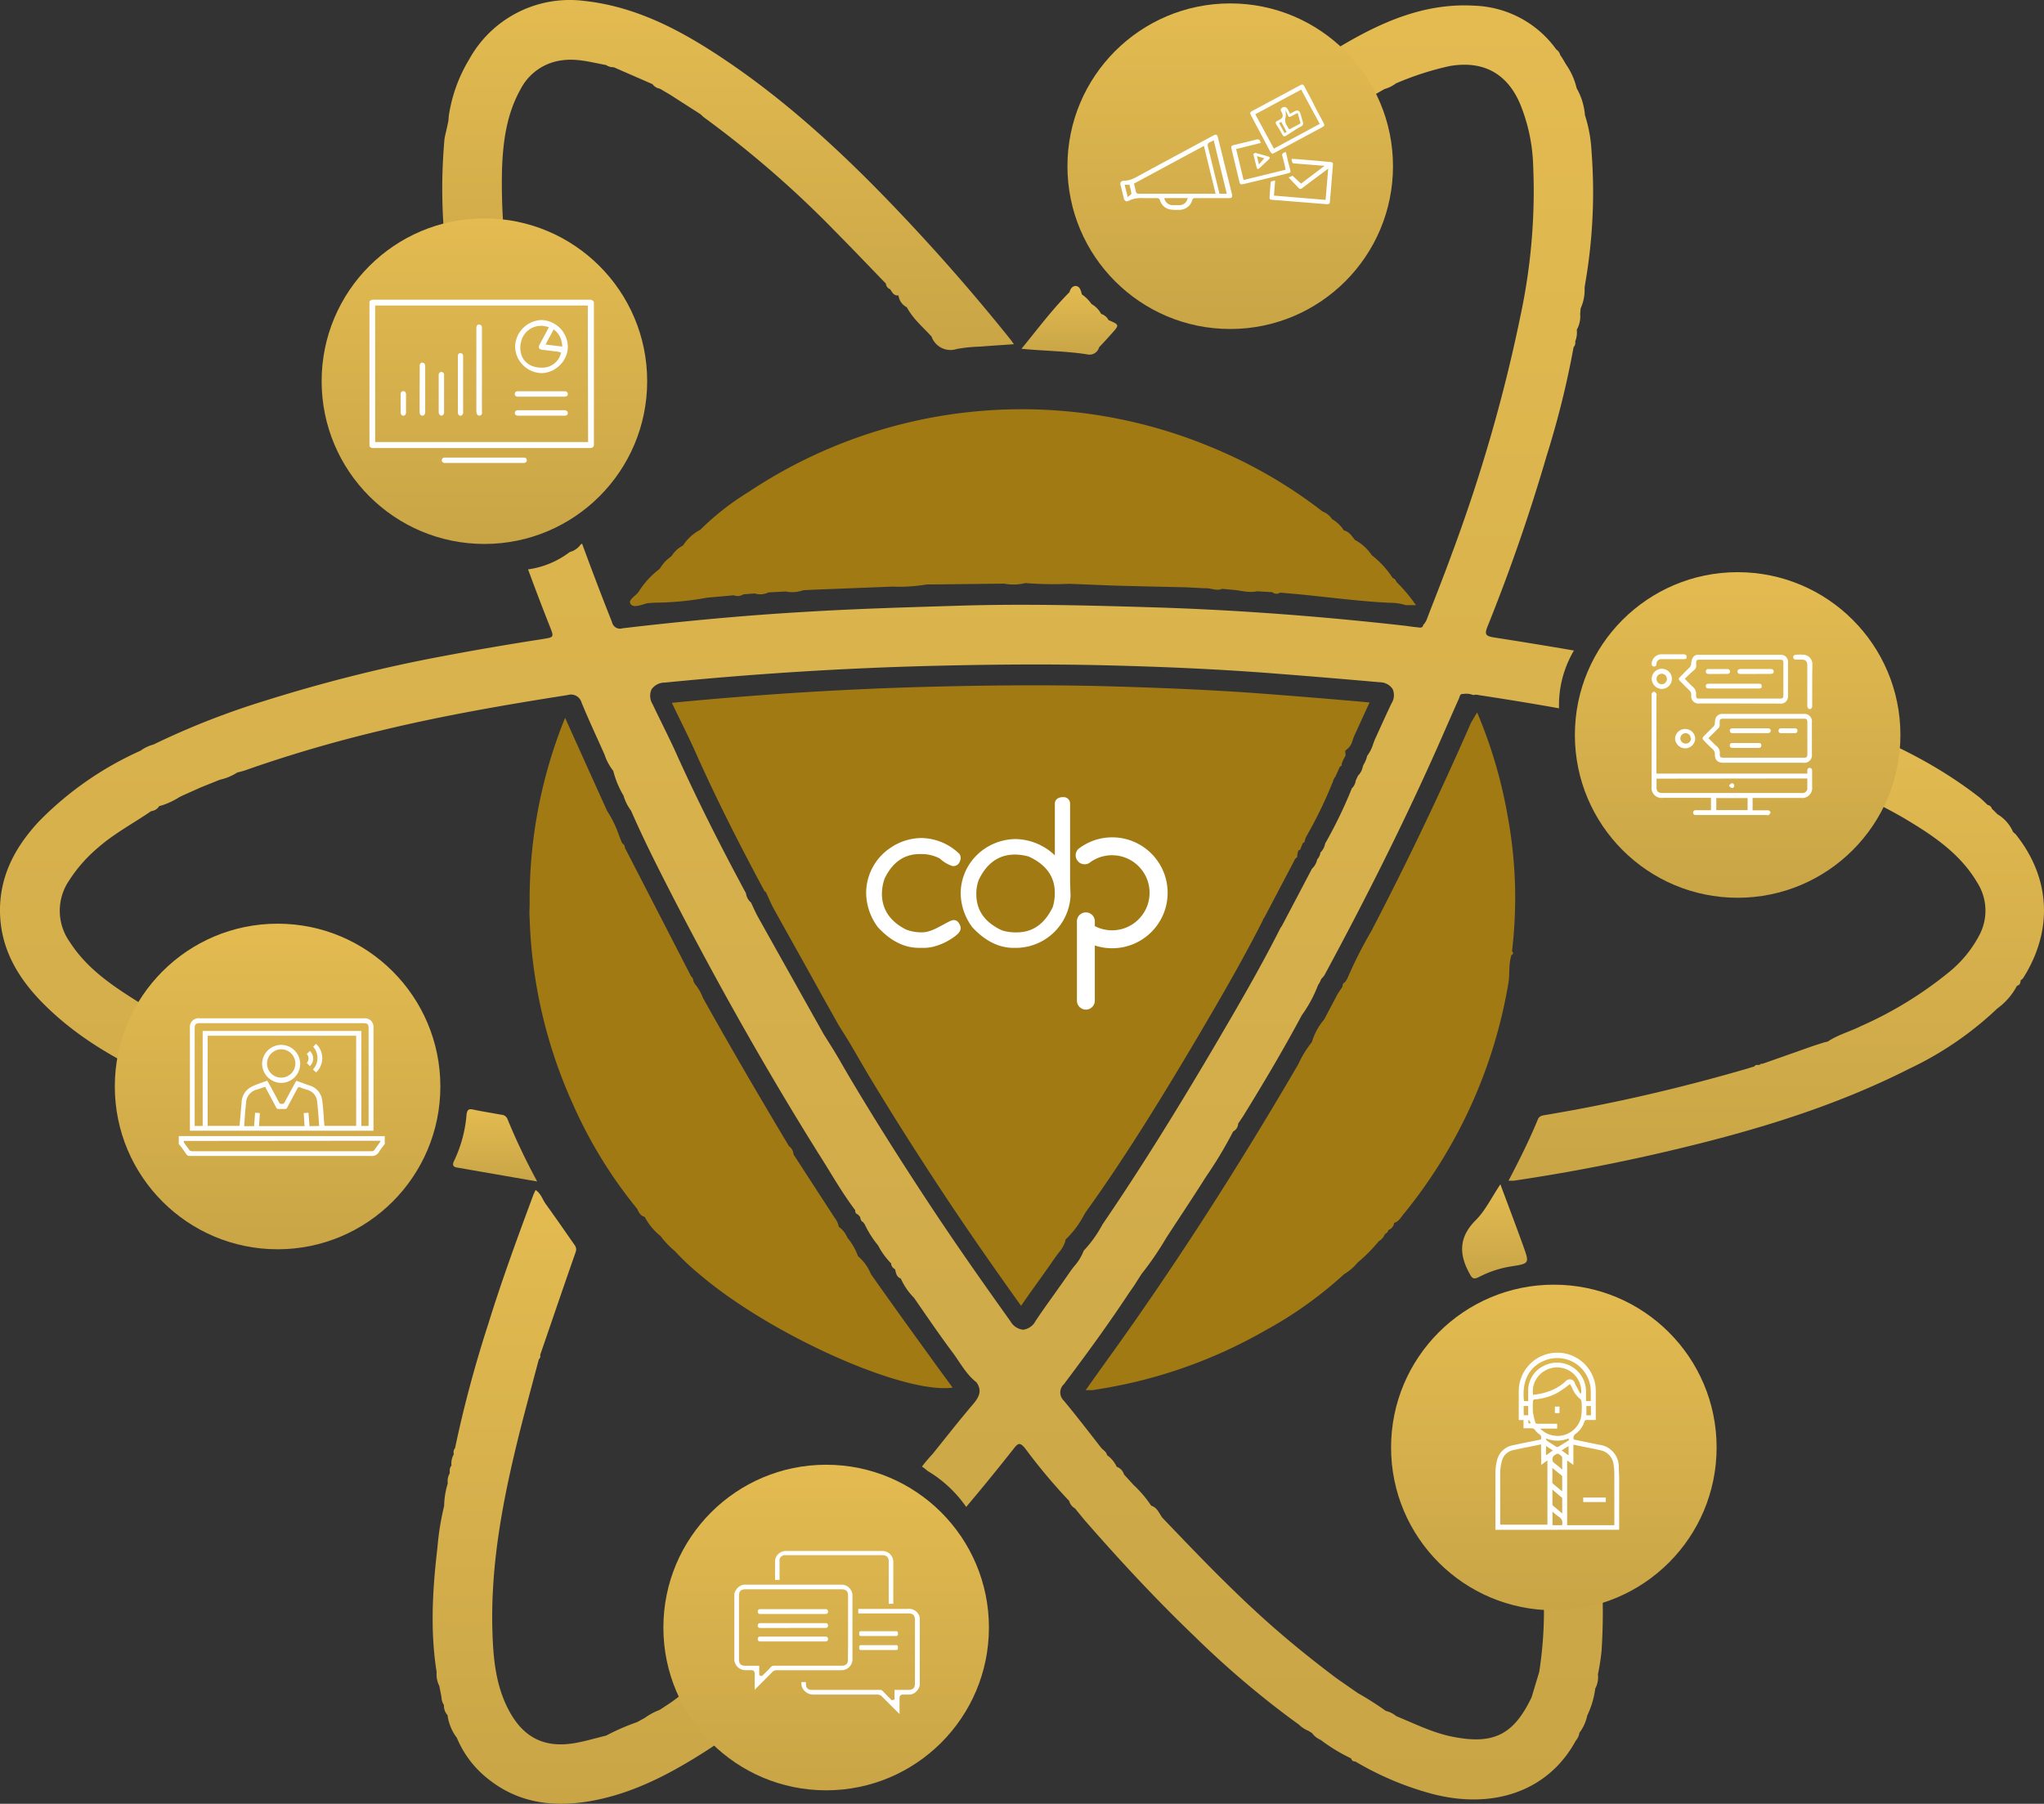 <svg width="699" height="617" viewBox="0 0 699 617" fill="none" xmlns="http://www.w3.org/2000/svg"><rect x="0" y="0" width="699" height="617" fill="#333333" stroke="none"/><g clip-path="url(#a)"><path d="m375.873 118.781 2.476-2.646 1.903-2.117c2.602-2.899 2.581-2.92-1.164-4.529a4.24 4.24 0 0 0-2.519-2.117 8.333 8.333 0 0 0-3.28-3.365 13.062 13.062 0 0 0-3.321-3.302c-.316-1.29-.635-2.773-2.116-2.879-1.143 0-1.82 1.016-2.116 2.117-5.903 5.905-10.854 12.572-16.418 19.366 7.997.762 15.339.762 22.576 1.926a3.377 3.377 0 0 0 3.977-2.452h.002v-.002Z" fill="url(#b)"/><path d="M183.702 404.132c-3.76-6.939-7.213-14.146-10.204-21.463a2.399 2.399 0 0 0-2.111-1.377c-3.237-.594-6.495-1.102-9.71-1.778-1.544-.317-1.883.254-2.117 1.629a45.077 45.077 0 0 1-4.23 15.855c-.594 1.185-.677 2.117.952 2.371l27.418 4.763h.002Z" fill="url(#c)"/><path d="M502.371 435.309c.93 1.735 1.312 2.603 3.449 1.481a36.259 36.259 0 0 1 10.892-3.596c6.348-.974 6.348-1.016 4.231-6.921-2.476-6.878-5.077-13.735-7.85-21.166-3.067 4.592-5.12 8.91-8.293 12.128-5.689 5.608-6.048 11.344-2.431 18.074h.002Z" fill="url(#d)"/><path d="m154.801 101.024.149 1.291s-.128.168-.128.211c.081.14.172.276.276.402l.359 1.884c.078 1.709.285 3.417.596 5.098a33.637 33.637 0 0 1 3.954-.908 9.97 9.97 0 0 1 3.894-1.059 6.873 6.873 0 0 1 4.082-.488c.981-.116 1.98-.174 2.972-.174.991 0 1.99.058 2.971.172a8.286 8.286 0 0 1 2.539.002 210.643 210.643 0 0 1-4.846-44.949c0-1.416.026-2.883.051-4.273.316-9.588 1.503-19.048 6.347-27.704a18.493 18.493 0 0 1 14.292-9.916c5.163-.698 10.028.742 14.959 1.63.744.5 1.617.764 2.511.764.038 0 .077 0 .114-.002l13.244 5.779a3.968 3.968 0 0 0 2.559 1.566l3.344 1.969 10.452 6.71c.487.422.952.91 1.48 1.29 15.967 11.7 31.058 24.796 44.842 39.021 5.777 5.822 11.446 11.79 17.159 17.694.041.87.611 1.615 1.43 1.89h-.002c.719 1.015 1.206 2.328 2.856 2.117a5.275 5.275 0 0 0 2.857 4.063c2.117 3.979 5.543 6.815 8.464 10.032a6.855 6.855 0 0 0 8.632 4.234 51.752 51.752 0 0 1 7.935-.806c3.723-.297 7.469-.529 11.594-.825-.656-.888-.953-1.356-1.29-1.758a686.45 686.45 0 0 0-37.494-42.964c-19.486-20.552-40.199-39.812-64.021-55.177C230.372 9.099 216.091 2.05 199.652.295a39.247 39.247 0 0 0-39.222 20.044 52.035 52.035 0 0 0-6.945 19.236l-.148 1.798-.741 3.45a25.69 25.69 0 0 0-.612 2.902c-.473 5.544-.747 11.126-.747 16.685 0 11.574 1.07 23.172 3.211 34.538l.349 2.072.004.004Z" fill="url(#e)"/><path d="M261.009 569.39a6.886 6.886 0 0 1-2.708-3.113 7.176 7.176 0 0 1-1.84-3.111l-.55-.742-4.867 4.084c-4.042 3.322-8.675 5.968-12.207 9.926-4.042 1.333-6.981 4.423-10.452 6.624l-2.772 1.82a22.358 22.358 0 0 0-5.183 2.794l-2.56 1.396a77.312 77.312 0 0 0-10.58 4.61c-3.28.805-6.558 1.758-9.901 2.412-10.897 2.117-18.365-1.481-23.506-11.303-4.442-8.467-5.246-17.907-5.5-27.239-.571-20.699 2.941-40.934 7.702-60.999 2.496-10.582 5.437-21.166 8.187-31.599a1.274 1.274 0 0 0 .445-1.435c4.042-11.746 8.039-23.515 12.144-35.218.528-1.481-.254-2.266-.93-3.239-3.09-4.423-6.136-8.847-9.309-13.227-1.121-1.545-1.629-3.576-3.469-4.783-.296.656-.55 1.144-.741 1.629-5.46 14.67-10.854 29.379-15.467 44.301-4.493 13.861-8.332 28.078-11.323 42.346-.333.388-.52.902-.52 1.43 0 .226.034.452.101.669a6.345 6.345 0 0 0-.804 3.915c-.762.762-.571 1.736-.613 2.646a5.103 5.103 0 0 0-.656 3.304v.105a27.95 27.95 0 0 0-1.25 7.768 91.978 91.978 0 0 0-2.283 14.178c-1.671 14.203-2.538 28.404-.274 42.627a8.72 8.72 0 0 0 .91 4.724l.742 3.789a5.08 5.08 0 0 0 .847 2.752 4.747 4.747 0 0 0 1.224 3.45 16.373 16.373 0 0 0 3.195 7.767 34.725 34.725 0 0 0 10.111 13.59c10.854 8.995 23.4 10.37 36.708 7.83 13.943-2.667 26.256-9.206 38.083-16.742 9.992-6.427 19.638-13.654 28.648-21.396a33.584 33.584 0 0 1-8.778-8.343h-.002l-.002.003Z" fill="url(#f)"/><path d="m689.738 285.924-.379-.487a1.086 1.086 0 0 0-.402-.36l-.656-.636v-.128a13.1 13.1 0 0 0-5.226-5.799l-.594-.593-.656-.677-.635-.571a1.753 1.753 0 0 0-1.438-1.313c-1.144-1.036-2.117-2.117-3.427-3.068-16.185-12.487-34.549-20.763-53.59-27.515a42.19 42.19 0 0 1-1.458 9.29v.359a10.649 10.649 0 0 1-1.207 3.345 13.785 13.785 0 0 1-2.772 6.603l2.39.656c.636.825 1.609.657 2.454.868a42.62 42.62 0 0 0 8.76 3.769l5.141 2.117c5.417 2.9 10.959 5.588 16.228 8.764 9.268 5.567 18.174 11.663 23.865 21.292a17.881 17.881 0 0 1 2.84 9.661c0 2.883-.703 5.73-2.035 8.282a40.586 40.586 0 0 1-10.367 12.699 131.865 131.865 0 0 1-30.269 18.553c-3.703 1.863-7.785 2.9-11.257 5.249l-1.395.317-.593.211-2.624.825-16.545 5.841-1.396.466c-.274-.254-.402 0-.487.168l-.699.212a1.418 1.418 0 0 0-.41-.067c-.406 0-.782.211-.993.558l-1.355.38-.593.212c-22.649 6.611-45.955 12.055-69.264 15.954-1.079.191-2.265.274-2.75 1.481-2.919 7.091-6.347 13.949-10.07 21.038h1.734c19.232-2.836 38.317-6.583 57.124-11.133 26.998-6.498 53.422-14.603 78.282-27.218a114.905 114.905 0 0 0 30.016-20.567 22.405 22.405 0 0 0 6.729-7.772c1.078-.234 1.184-1.101 1.29-1.969.193-.059.367-.168.507-.315l.38-.445c10.093-16.041 9.374-33.692-2.2-48.551l.002.014Z" fill="url(#g)"/><path d="M543.309 518.593a38.67 38.67 0 0 1-14.813 3.702c-2.41 0-2.941.825-2.559 3.154 1.048 6.371 1.713 12.871 1.909 19.319a134.817 134.817 0 0 1-1.478 27.178l-2.602 8.635c-6.178 12.933-13.139 16.298-27.251 13.441-6.729-1.376-12.694-4.403-19.041-7.006a8.596 8.596 0 0 0-3.541-1.772 109.604 109.604 0 0 0-9.605-6.114l-7.383-5.142c-7.722-5.821-15.253-11.852-22.49-18.267-13.011-11.492-24.986-24.043-36.962-36.573-1.121-1.504-1.734-3.493-3.808-4.107v-.002a39.783 39.783 0 0 0-6.052-7.111l-3.238-3.556a4.038 4.038 0 0 0-2.516-2.649 9.77 9.77 0 0 0-3.281-3.957c-.233-1.101-1.143-1.651-1.883-2.348-4.23-5.44-8.463-10.922-12.862-16.255a3.875 3.875 0 0 1 0-5.714c7.596-10.096 15.064-20.298 22.045-30.88l1.883-2.709 2.559-4.021a110.15 110.15 0 0 0 8.591-12.575c4.507-6.9 9.077-13.758 13.477-20.721a143.51 143.51 0 0 0 9.304-15.515 3.14 3.14 0 0 0 1.716-2.705c.594-.888 1.227-1.777 1.798-2.688 6.96-11.281 13.71-22.667 19.951-34.35a44.628 44.628 0 0 0 5.567-10.33l.551-.868.571-1.27c.394-.368.749-.78 1.056-1.225 13.222-24.488 25.768-49.293 37.173-74.671 2.983-6.624 5.819-13.293 8.8-19.896.275-.636.423-1.863 1.418-1.63a6.342 6.342 0 0 1 3.512.362c.296-.077.601-.118.91-.118.307 0 .613.041.91.118 9.16 1.396 18.342 2.879 27.505 4.529a36.71 36.71 0 0 1 5.098-19.77 1793.82 1793.82 0 0 0-27.292-4.464c-3.067-.465-3.28-1.185-2.242-3.79a622.762 622.762 0 0 0 20.227-58.436c3.813-12.151 6.912-24.553 9.189-37.067a2.285 2.285 0 0 0 .563-1.985 8.145 8.145 0 0 0 .528-3.981 9.28 9.28 0 0 0 1.163-5.356l.149-1.926a15.4 15.4 0 0 0 1.377-6.368l-.002-.236v-.656l.233-1.46a183.926 183.926 0 0 0 2.667-31.052c0-4.712-.199-9.466-.554-14.156a47.662 47.662 0 0 0-2.239-12.197 22.068 22.068 0 0 0-2.837-9.204 23.58 23.58 0 0 0-3.595-8.087l-1.438-2.434-.593-.825a2.986 2.986 0 0 0-1.312-1.882 35.975 35.975 0 0 0-27.907-15.003c-17.307-1.059-32.37 5.756-46.778 14.414a7.307 7.307 0 0 0-3.555 2.39l-1.438.804a4.092 4.092 0 0 0-2.961 2.117 2.68 2.68 0 0 0-1.988 1.25 8.599 8.599 0 0 0-3.281 2.115l-12.164 8.87c-.952.698-1.777 1.438-.233 2.433a42.317 42.317 0 0 1 11.784 12.21 1.461 1.461 0 0 0 2.454.404l12.166-9.377a10.376 10.376 0 0 0 4.59-3.11l10.578-6.033a11.468 11.468 0 0 0 3.893-1.926c5.933-2.544 12.138-4.56 18.443-5.931 11.362-1.927 19.592 2.497 24.056 13.1a60.47 60.47 0 0 1 4.367 19.858c.134 3.231.233 6.525.233 9.767a204.45 204.45 0 0 1-4.456 42.349c-5.732 28.035-13.811 55.756-23.827 82.538-2.559 7.049-5.351 14.012-8.23 21.503a5.705 5.705 0 0 1-1.32 2.115 1.171 1.171 0 0 1 0 .232c-.422.953-1.332.571-2.116.508-1.418-.106-2.836-.36-4.231-.528-29.388-3.302-58.859-5.525-88.395-6.35-21.158-.636-42.187-1.144-63.303-.508-17.686.551-35.353 1.036-53.041 2.117-20.947 1.207-41.849 3.176-62.69 5.631a2.776 2.776 0 0 1-.855.136 2.796 2.796 0 0 1-2.74-2.251 1052.597 1052.597 0 0 1-10.241-26.86l-.465.297a6.506 6.506 0 0 1-3.723 2.58 30.46 30.46 0 0 1-14.28 5.948 849.856 849.856 0 0 0 7.338 19.262c1.609 4.084 1.692 3.915-2.75 4.634-11.171 1.736-22.257 3.619-33.407 5.736-20.788 3.841-41.434 9.087-61.621 15.447a267.732 267.732 0 0 0-37.677 14.836 13.351 13.351 0 0 0-4.434 2.122 113.18 113.18 0 0 0-34.658 24.112c-7.7 8.247-13.032 17.709-13.37 29.307-.36 13.461 5.818 24.108 14.999 33.272 14.936 14.942 33.66 23.621 52.893 31.474 1.29.528 1.989.55 2.117-1.165a48.009 48.009 0 0 1 1.905-9.356l2.624-6.584c.528-.359.953-.741.233-1.312v-.106a30.545 30.545 0 0 0-10.748-4.911h-.128c0-.445-.234-.359-.445 0a7.645 7.645 0 0 0-4.633-2.115h-.002a24.322 24.322 0 0 0-7.3-3.982c-.593-1.079-1.714-1.313-2.707-1.758l-1.395-.868c-8.992-5.608-17.772-11.514-23.612-20.678a18.357 18.357 0 0 1-.252-20.822 49.888 49.888 0 0 1 9.983-11.367c5.543-4.888 12.124-8.318 18.152-12.488a3.59 3.59 0 0 0 2.752-1.712l1.058-.297a25.784 25.784 0 0 0 5.862-2.794l1.375-.656 5.903-2.646 6.536-2.625a18.403 18.403 0 0 0 5.924-2.454c.953-.275 1.903-.466 2.836-.805 15.308-5.382 30.97-9.934 46.745-13.676 20.924-5.037 42.125-8.699 63.471-12.043a3.747 3.747 0 0 1 4.731 2.586c2.453 5.99 5.226 11.852 7.85 17.779a17.789 17.789 0 0 0 2.982 5.567 31.45 31.45 0 0 0 3.511 8.465 16.143 16.143 0 0 0 2.582 5.167c4.231 9.694 8.949 19.049 13.773 28.446 15.55 30.224 32.201 59.812 50.206 88.64 4.231 6.604 7.996 13.376 12.694 19.6a1.208 1.208 0 0 0 .888 1.414l.762.847c.148.699.253 1.418 1.015 1.778l.528.699v.002a34.836 34.836 0 0 0 4.613 7.278 25.353 25.353 0 0 0 4.444 6.138c.036.868.56 1.638 1.353 1.992.316 1.27.465 2.645 1.968 3.196a22.296 22.296 0 0 0 4.527 6.603c4.401 6.35 8.695 12.7 13.245 18.752 2.559 3.471 4.59 7.409 8.104 10.139v.003c2.116 3.005.741 5.248-1.312 7.662-4.698 5.524-9.161 11.238-13.753 16.931a50.628 50.628 0 0 0-3.573 4.233c.673.442 1.323.942 1.924 1.481a42.654 42.654 0 0 1 13.2 12.319 739.772 739.772 0 0 0 16.249-19.937c1.48-1.883 2.116-2.328 3.976 0a195.54 195.54 0 0 0 15.004 17.903 4.048 4.048 0 0 0 1.964 2.522c1.036 1.27 2.116 2.582 3.11 3.809 11.995 13.758 24.393 27.134 37.575 39.77 11.197 10.994 23.229 21.227 35.95 30.427a9.66 9.66 0 0 0 3.235 2.103l1.207.762a7.14 7.14 0 0 0 2.939 2.327 60.485 60.485 0 0 0 10.45 6.347 1.228 1.228 0 0 0 1.377 1.018 104.58 104.58 0 0 0 25.959 11.005c21.347 5.715 40.199-.953 49.488-18.139a5.048 5.048 0 0 0 1.226-2.666 14.523 14.523 0 0 0 2.665-5.884 29.942 29.942 0 0 0 2.75-9.251 8.067 8.067 0 0 0 .91-4.846 77.072 77.072 0 0 0 1.253-8.066c.262-4.223.425-8.553.425-12.811 0-10.662-.908-21.321-2.675-31.819-.252-1.866-.589-2.142-2.155-1.443h.012Zm-189.165-66.734a5.62 5.62 0 0 1-4.233 2.982v.002a5.658 5.658 0 0 1-4.358-2.881c-8.104-11.344-17.624-24.805-26.892-38.817-10.05-15.196-18.788-29.017-26.743-42.329-1.587-2.626-3.132-5.314-4.633-7.917l-2.117-3.576-3.491-5.567-5.332-9.503c-5.628-10.054-11.467-20.447-17.179-30.689-.698-1.27-1.289-2.56-1.862-3.81l-.465-1.016a5.03 5.03 0 0 1-1.735-3.192c-9.562-17.736-16.925-32.573-23.272-46.564-1.629-3.704-3.491-7.451-5.246-11.07-1.144-2.328-2.328-4.72-3.449-7.111a5.357 5.357 0 0 1-.317-5.015 5.518 5.518 0 0 1 4.489-2.308h.081c31.102-3.068 61.991-4.995 91.779-5.716 22.49-.55 41.109-.613 58.562-.191 21.369.508 40.071 1.418 57.124 2.731 14.346 1.101 26.108 2.117 37.005 3.068h.006c1.732 0 3.355.847 4.348 2.266.313.676.474 1.414.474 2.16 0 .997-.291 1.977-.833 2.814-1.396 2.919-2.75 5.927-4.083 8.826l-1.629 3.599c-.168.402-.316.847-.507 1.312a13.238 13.238 0 0 1-2.117 4.232 8.954 8.954 0 0 1-1.058 2.709c-.142.252-.27.516-.382.782a6.026 6.026 0 0 1-1.692 3.282l-.782 1.715a4.224 4.224 0 0 1-1.289 2.562 156.037 156.037 0 0 1-9.155 18.925 5.573 5.573 0 0 1-1.594 3.045 4.614 4.614 0 0 1-1.121 2.392 5.932 5.932 0 0 1-1.798 3.176l-.444.867-9.817 18.667-.465.656c-6.706 13.293-14.112 26.035-21.706 38.986-14.557 24.805-26.997 44.615-39.098 62.351l-.38.657a41.238 41.238 0 0 1-6.138 8.464 17.396 17.396 0 0 1-3.236 5.314c-.465.593-.91 1.144-1.289 1.692-1.798 2.626-3.683 5.249-5.48 7.788-2.22 3.111-4.402 6.139-6.453 9.229v.021h.002Z" fill="url(#h)"/><path d="M297.824 435.817a15.705 15.705 0 0 0-4.422-6.138 20.803 20.803 0 0 0-3.639-6.35 8.47 8.47 0 0 0-2.919-3.682 6.697 6.697 0 0 0-1.332-2.964c-4.725-7.266-9.443-14.54-14.155-21.82a3.59 3.59 0 0 0-1.521-2.774c-10.05-16.783-19.931-33.694-29.471-50.796a16.057 16.057 0 0 0-2.624-4.594l-.508-.825c-.191-.657-.191-1.396-.847-1.821l-22.683-44.043c.002-.012.002-.024.002-.038 0-.616-.344-1.181-.89-1.465l-.613-1.396-.402-1.059a38.928 38.928 0 0 0-4.229-8.761l-14.323-31.748a165.078 165.078 0 0 0-12.126 62.075v1.467c0 1.63-.148 3.302 0 4.932a166.621 166.621 0 0 0 14.943 63.987c5.636 12.73 13.035 24.73 21.846 35.509.528 1.144 1.058 2.286 2.411 2.688l.191.106a20.327 20.327 0 0 0 5.358 6.473 29.617 29.617 0 0 0 4.844 5.1 88.034 88.034 0 0 0 9.166 8.571c24.245 20.404 69.185 40.469 85.899 38.203-2.73-3.724-5.395-7.323-7.996-10.984a2379.888 2379.888 0 0 1-19.958-27.849l-.002-.004Zm112.64-82.608c7.532-12.827 14.811-25.398 21.455-38.52v-.191l.487-.699 9.542-18.138.93-1.841.571-.551.169-.105a2.546 2.546 0 0 0 0-.423v-.274l.359-1.482.677-.402.824-2.117.699-.528v-.466l.317-.762v-.168c3.587-6.226 6.749-12.701 9.402-19.378v-.169l.528-1.058h.128l1.651-3.662.613-.422v-.506a9.407 9.407 0 0 1 .923-2.126c.17-.28.312-.579.424-.888l-.128-1.523 1.144-.974a6.179 6.179 0 0 0 1.395-2.668c.191-.55.402-1.101.656-1.692l1.629-3.576c1.143-2.497 2.305-5.08 3.512-7.62a2594.34 2594.34 0 0 0-35.122-2.899c-16.819-1.313-35.227-2.117-56.32-2.688-17.221-.423-35.587-.36-57.78.191-29.006.719-59.093 2.56-89.388 5.524.93 1.969 1.903 3.936 2.835 5.862 1.777 3.641 3.64 7.386 5.311 11.176 6.222 13.969 13.542 28.742 23.104 46.564l.423.782v.043l.507.339.317.719.782 1.715c.528 1.185 1.036 2.286 1.609 3.322 5.648 10.16 11.425 20.447 16.925 30.415l5.246 9.355 3.426 5.482 2.117 3.598c1.481 2.56 3.004 5.208 4.527 7.768 7.828 13.039 16.46 26.668 26.362 41.653 8.928 13.482 18.088 26.478 25.939 37.484 1.903-2.814 3.893-5.587 5.819-8.276 1.925-2.688 3.617-5.059 5.374-7.619.487-.719 1.015-1.376 1.523-2.117a10.835 10.835 0 0 0 2.326-3.875l.211-.868.656-.613a33.336 33.336 0 0 0 5.628-7.746l.528-.888c12.506-17.396 24.755-36.953 39.204-61.464l.004-.01Zm104.835-75.666a161.901 161.901 0 0 0-10.162-33.861l-2.116 3.598a1167.129 1167.129 0 0 1-34.015 71.134 148.603 148.603 0 0 0-8.313 16.448l-.742 1.121a1.3 1.3 0 0 0-.806 1.435l-1.734 2.625-4.55 8.635a21.187 21.187 0 0 0-4.231 7.79 34.5 34.5 0 0 0-4.614 7.514c-20.015 34.308-41.299 67.728-64.55 100.049-2.645 3.662-5.269 7.366-8.188 11.472h2.117c.507 0 1.312-.169 1.968-.274a166.892 166.892 0 0 0 57.299-20.124c9.737-5.279 18.826-11.791 26.999-19.268a17.055 17.055 0 0 0 4.582-3.936 54.21 54.21 0 0 0 7.255-7.322 4.853 4.853 0 0 0 2.119-2.475 1.926 1.926 0 0 0 1.184-1.376 2.965 2.965 0 0 0 1.968-2.412c1.395-.38 2.116-1.587 2.878-2.602 18.771-22.833 31.283-50.246 36.186-79.42.55-3.216 0-6.518 1.078-9.651.782-.317.551-.783.169-1.291a157.73 157.73 0 0 0 1.08-18.252c0-9.915-.977-19.833-2.872-29.559l.008.008.003-.006Zm-293.854-71.221 2.328-.169a100.007 100.007 0 0 0 17.855-1.686l1.27-.128 5.352-.466 2.666-.254c.429.171.884.26 1.343.26.688 0 1.365-.203 1.938-.583l3.893-.296a6.358 6.358 0 0 0 4.698-.36l5.86-.317c.741.154 1.501.234 2.258.234 1.278 0 2.549-.224 3.752-.657l3.237-.168 27.272-1.079c.786.03 1.598.051 2.39.051 3.157 0 6.311-.269 9.416-.793h2.602l23.802-.274a16.845 16.845 0 0 0 7.253-.187c3.201.248 6.445.372 9.658.372 1.798 0 3.644-.047 5.427-.124 5.458.211 10.917.465 16.377.636 7.976.233 15.952.38 23.928.571l5.988.317c1.988-.169 3.956 1.058 5.965.191l3.28.317c2.856.168 5.671 1.164 8.57.528l5.288.297c.388.355.894.548 1.416.548.441 0 .871-.138 1.231-.394l5.269.465c10.811 1.016 21.537 2.52 32.369 3.028.059-.002.116-.002.175-.002 1.75 0 3.491.272 5.157.806h3.491a54.347 54.347 0 0 0-6.666-7.958 1.962 1.962 0 0 0-1.29-1.335 31.004 31.004 0 0 0-7.149-7.791 15.675 15.675 0 0 0-5.756-5.225c-1.058-1.333-1.968-2.837-3.788-3.26h.002a11.95 11.95 0 0 0-4.042-3.872 6.909 6.909 0 0 0-3.28-2.623 162.535 162.535 0 0 0-37.837-21.906 168.39 168.39 0 0 0-64.981-13.051c-33.23 0-65.781 9.855-93.418 28.286a91.199 91.199 0 0 0-16.539 12.951 15.45 15.45 0 0 0-5.902 5.378 9.757 9.757 0 0 0-3.831 3.493l-.613.551a12.189 12.189 0 0 0-3.471 3.893 29.193 29.193 0 0 0-7.255 7.896c-1.016 1.461-3.851 2.814-2.708 4.232 1.142 1.418 3.766.126 5.754-.339l-.004-.004Z" fill="#a17a14"/><path d="M165.656 186.066c30.742 0 55.664-24.931 55.664-55.685s-24.922-55.685-55.664-55.685c-30.743 0-55.664 24.93-55.664 55.685 0 30.754 24.921 55.685 55.664 55.685Z" fill="url(#i)"/><path d="M94.927 427.328c30.742 0 55.664-24.932 55.664-55.686s-24.922-55.685-55.664-55.685-55.664 24.931-55.664 55.685 24.922 55.686 55.664 55.686Z" fill="url(#j)"/><path d="M420.705 112.537c30.742 0 55.664-24.931 55.664-55.685S451.447 1.167 420.705 1.167s-55.664 24.93-55.664 55.685c0 30.754 24.922 55.685 55.664 55.685Z" fill="url(#k)"/><path d="M594.235 307.088c30.742 0 55.664-24.931 55.664-55.685s-24.922-55.685-55.664-55.685c-30.743 0-55.664 24.931-55.664 55.685s24.921 55.685 55.664 55.685Z" fill="url(#l)"/><path d="M531.377 550.806c30.742 0 55.664-24.931 55.664-55.685s-24.922-55.685-55.664-55.685c-30.743 0-55.664 24.931-55.664 55.685s24.921 55.685 55.664 55.685Z" fill="url(#m)"/><path d="M282.526 612.398c30.743 0 55.664-24.931 55.664-55.685s-24.921-55.685-55.664-55.685c-30.742 0-55.664 24.931-55.664 55.685s24.922 55.685 55.664 55.685Z" fill="url(#n)"/><path d="M314.961 286.652a19.031 19.031 0 0 1 13.174 5.473c.245.421.381.9.395 1.388v.155c-.308 1.716-1.185 2.59-2.593 2.59h-.155a11.618 11.618 0 0 1-4.38-2.589 13.321 13.321 0 0 0-6.047-1.528h-.808c-5.325 0-9.334 2.79-12.025 8.371a15.964 15.964 0 0 0-.926 5.147c0 5.422 2.77 9.532 8.312 12.335 1.659.61 3.422.926 5.191.926h.152c3.143 0 6.149-2.093 9.31-3.689 1.202-.618 2.474-.927 3.435.652.962 1.578.549 2.711-.875 3.946a20.678 20.678 0 0 1-7.386 3.842 13.574 13.574 0 0 1-4.398.549l-1.066.001c-5.062 0-9.762-2.373-14.102-7.119a19.962 19.962 0 0 1-3.967-11.614 18.638 18.638 0 0 1 8.075-15.32 19.205 19.205 0 0 1 10.682-3.516h.002Z" fill="#fff"/><path d="M333.879 305.198v.692c0 5.529 2.92 9.643 8.758 12.346 1.373.426 2.804.66 4.242.691l.836.001c5.431 0 9.537-2.894 12.319-8.68.388-1.325.619-2.693.681-4.069v-.827c0-5.506-2.969-9.627-8.91-12.362a18.675 18.675 0 0 0-4.242-.676l-.496.001c-5.429 0-9.537 2.854-12.319 8.562a13.312 13.312 0 0 0-.869 4.324v-.003Zm29.581-32.51a2.19 2.19 0 0 1 2.488 2.16v26.955l.154 4.611a18.8 18.8 0 0 1-4.398 11.144 18.804 18.804 0 0 1-13.971 6.672l-1.091.001c-5.055 0-9.764-2.354-14.125-7.059a19.744 19.744 0 0 1-3.987-11.585c.025-6.07 3.043-11.748 8.078-15.199a19.28 19.28 0 0 1 10.701-3.379 19.886 19.886 0 0 1 13.425 5.574V275.02c-.034-1.385.988-2.348 2.727-2.348v.016h-.001Zm16.842 51.671a18.971 18.971 0 0 1-9.375-2.488 3.07 3.07 0 0 1 3.033-5.321 12.84 12.84 0 0 0 6.333 1.671c7.086 0 12.834-5.75 12.834-12.838 0-7.086-5.741-12.835-12.825-12.839h-.045c-2.833 0-5.585.951-7.813 2.694a3.07 3.07 0 0 1-3.716-4.809 18.749 18.749 0 0 1 11.573-4.007h.085c10.428.027 18.884 8.477 18.918 18.91v.085c-.018 10.467-8.507 18.941-18.97 18.941h-.017v.001h-.016.001Z" fill="#fff"/><path d="M371.354 345.35a3.071 3.071 0 0 1-3.069-3.07l.001-26.887a3.07 3.07 0 0 1 3.058-3.299 3.07 3.07 0 0 1 3.06 3.299v26.888a3.069 3.069 0 0 1-3.068 3.068l.018.001ZM131.57 391.37a22.892 22.892 0 0 0-1.904 2.56 2.794 2.794 0 0 1-2.876 1.481H64.926a1.268 1.268 0 0 1-1.227-.638 44.029 44.029 0 0 0-2.117-2.92 5.077 5.077 0 0 0-.442-.487v-2.751h5.69l63.641.002h1.101v2.751l-.002.002Zm-68.803-1.1c.077.283.184.561.316.823.508.742 1.059 1.439 1.544 2.118a1.168 1.168 0 0 0 1.121.571l61.355.002.098.002c.38 0 .731-.204.918-.535.57-.825 1.164-1.629 1.757-2.454.101-.189.189-.388.254-.594l-67.365.065.002.002Zm2.179-3.492v-35.072a3.004 3.004 0 0 1 3.386-3.387l56.277.002a2.899 2.899 0 0 1 3.11 3.066v35.389H64.946v.002Zm26.447-17.123.34.571a721.721 721.721 0 0 1 3.66 6.772.935.935 0 0 0 .877.614c.018 0 .036 0 .055-.002.032.004.067.004.1.004.418 0 .795-.252.956-.64 1.163-2.223 2.39-4.444 3.574-6.646l.38-.656c1.566.571 3.09 1.144 4.613 1.672a5.948 5.948 0 0 1 4.233 5.079c.296 1.884.379 3.79.55 5.673 0 1.016.148 2.118.234 3.028l10.831.002v-30.838H71.019v30.838h10.897c.234-2.668.465-5.291.699-7.916a6.186 6.186 0 0 1 3.428-5.484c1.65-.823 3.512-1.394 5.352-2.073l-.002.002Zm34.656 15.493v-33.377c0-1.439-.339-1.778-1.777-1.778H68.206c-1.227 0-1.629.423-1.629 1.672v33.483h2.73v-32.489h54.269v32.489h2.476-.003Zm-16.925 0v-.508c-.211-2.56-.359-5.122-.656-7.662a4.568 4.568 0 0 0-3.532-4.234 17.296 17.296 0 0 1-2.327-.805c-.465-.191-.677 0-.888.36-1.143 2.117-2.328 4.36-3.491 6.54a.804.804 0 0 1-.847.506h-2.117a.76.76 0 0 1-.804-.487c-.636-1.25-1.312-2.455-1.968-3.704l-1.84-3.408c-.953.317-1.84.677-2.773.931a4.908 4.908 0 0 0-3.743 4.762c-.128 1.228-.274 2.455-.36 3.684-.085 1.227-.168 2.731-.274 4.084l3.384.002.36-4.592 1.629.128-.297 4.444h15.572l-.296-4.444 1.629-.128.359 4.592 3.28-.063v.002Z" fill="#fff"/><path d="M96.153 357.419a6.495 6.495 0 0 1 6.496 6.496 6.497 6.497 0 0 1-6.496 6.498 6.604 6.604 0 0 1-6.517-6.54 6.54 6.54 0 0 1 6.517-6.456v.002Zm-4.844 6.35a4.846 4.846 0 1 0 4.846-4.846 4.91 4.91 0 0 0-4.844 4.846l-.002.002v-.002Zm15.782-5.714.996-.995a6.69 6.69 0 0 1 0 9.777l-1.059-1.016a5.74 5.74 0 0 0 .063-7.766Z" fill="#fff"/><path d="M104.914 363.58a2.248 2.248 0 0 0 0-3.05l1.058-1.036a3.573 3.573 0 0 1 0 5.185l-1.058-1.099Zm433.254 128.812 8.696 1.798a7.574 7.574 0 0 1 6.729 7.528c0 .051 0 .104-.002.155 0 1.312.127 2.645.127 3.978v17.419l-42.313.002v-19.197c-.002-.047-.002-.097-.002-.142 0-1.506.187-3.013.55-4.472a6.834 6.834 0 0 1 5.48-5.102c3.175-.699 6.347-1.313 9.542-1.969.148-.719.191-1.333-.593-1.821a5.841 5.841 0 0 1-1.46-1.44 1.331 1.331 0 0 0-1.27-.571h-2.644v-2.814l-1.629.002v-9.885c.012-7.272 5.912-13.163 13.18-13.163a13.184 13.184 0 0 1 12.97 10.832c.118.648.185 1.311.191 1.969v10.222h-2.984a.802.802 0 0 0-.93.636 8.465 8.465 0 0 1-2.856 4.023 1.693 1.693 0 0 0-.784 2.012v.002l.002-.002Zm-11.17 1.672c-3.153.656-6.242 1.25-9.309 1.926a5.017 5.017 0 0 0-3.979 3.406 16.192 16.192 0 0 0-.676 4.571v17.568h16.145v-21.991l-2.116 1.524-.063-7.006-.002.002Zm8.928 5.482v22.16h16.143v-17.568a24.502 24.502 0 0 0-.276-3.281 5.628 5.628 0 0 0-4.485-4.785c-1.503-.34-3.004-.636-4.484-.931l-4.761-.973v6.92l-2.137-1.542Zm.953-26.14c-.254.211-.402.36-.593.488a42.109 42.109 0 0 1-3.662 2.517 19.604 19.604 0 0 1-7.424 2.243c-.867 0-.973.212-.973 1.059a27.707 27.707 0 0 0-.002 3.365c.193 1.132.459 2.263.786 3.363.106.445.402.571.867.571h5.966l.676.004v1.652h-5.691v.19c.169.129.339.212.487.36a8.27 8.27 0 0 0 13.265-3.98 19.838 19.838 0 0 0 .254-5.862 1.466 1.466 0 0 0-.57-.953 8.951 8.951 0 0 1-2.686-3.81l-.698-1.205-.002-.002Zm3.554 3.302.297-.148c.012-.191.02-.382.02-.571 0-4.558-3.695-8.256-8.252-8.256a8.245 8.245 0 0 0-4.463 1.311 8.11 8.11 0 0 0-3.767 8.064 21.7 21.7 0 0 0 6.071-1.438 16.227 16.227 0 0 0 5.12-3.239 1.823 1.823 0 0 1 3.112.656c0 .234.168.465.296.699l1.566 2.922Zm3.577 2.54v-3.259c-.002-6.325-5.127-11.45-11.447-11.45-1.14 0-2.277.173-3.364.506-6.643 2.117-8.78 7.811-8.039 14.203h1.438v-3.599a9.396 9.396 0 0 1 5.374-8.466 9.91 9.91 0 0 1 4.507-1.085c5.468 0 9.902 4.435 9.902 9.905v3.247h1.629v-.002Zm-9.776 38.437v-5.111a.453.453 0 0 0-.105-.288l-3.238-2.751v5.122c.027.152.11.289.232.382l3.109 2.648.002-.002Zm-3.363-15.556v5.037a.447.447 0 0 0 .126.294l3.237 2.668v-5.037a.612.612 0 0 0-.213-.402l-3.152-2.56h.002Zm3.363.676v-3.895a1.229 1.229 0 0 0 0-.339.93.93 0 0 0-.191-.402c-1.184-1.144-1.395-1.144-2.707-.191a1.83 1.83 0 0 0-.191 2.117c.91.827 2.031 1.568 3.089 2.647v.063Zm-3.321 18.901h3.258a2.41 2.41 0 0 0 .134-.787c0-.821-.428-1.583-1.129-2.007a21.45 21.45 0 0 1-2.265-1.863v4.657h.002Zm-2.116-29.631-.148.169c.124.243.288.465.485.654.995.676 2.117 1.333 3.047 1.969a.902.902 0 0 0 .762 0c1.078-.636 2.116-1.333 3.194-1.969a.572.572 0 0 0 .275-.868 10.128 10.128 0 0 1-7.702 0l.085.045h.002Zm-7.722-7.979h1.523v-3.174h-1.543l.02 3.174Zm21.432-3.154v3.176h1.546v-3.176h-1.546Zm-8.464 15.176 2.371 1.715v-3.196l-2.371 1.481Zm-5.352 1.715 2.348-1.692-2.348-1.524v3.216Zm-5.819-12.085h-.211v1.101h.867l-.656-1.101Z" fill="#fff"/><path d="M549.149 512.245v1.545h-7.722v-1.545h7.722Zm-17.413-31.114h1.566v2.244h-1.566v-2.244Zm34.762-216.521h51.559v-1.079c0-.339.234-.847.762-.868.53-.022.804.34.887.848.005.087.009.176.009.264 0 .087-.004.177-.009.264v5.037a3.428 3.428 0 0 1-3.83 3.871h-16.523v4.232h5.459c.169 0 .699.508.677.742-.02.233-.38.613-.656.867-.274.254-.402 0-.593 0h-24.396c-.487 0-.824-.296-.824-.804-.002-.023-.004-.045-.004-.067a.781.781 0 0 1 .869-.779h5.226v-4.232h-16.417a3.407 3.407 0 0 1-3.874-3.893v-31.728c0-.128.551-.699.825-.699.274 0 .593.423.804.72.212.296 0 .445 0 .676v25.567c.043.254.043.594.043 1.059l.006.002Zm0 1.735v2.794c0 1.629.551 2.117 2.116 2.117h47.075a7.378 7.378 0 0 0 .847 0 1.589 1.589 0 0 0 1.523-1.461v-3.513l-51.559.063h-.002Zm31.143 6.646h-10.706v4.107h10.706v-4.107Zm-2.708-32.361h-13.73a2.496 2.496 0 0 1-2.835-2.859c.002-.041.004-.081.004-.12 0-.61-.264-1.191-.723-1.593-.995-.931-1.946-1.926-2.919-2.9-.973-.973-.699-1.058 0-1.777.699-.72 1.883-1.947 2.856-2.857a2.349 2.349 0 0 0 .782-1.75v-.026a4.24 4.24 0 0 1 .634-1.949 2.118 2.118 0 0 1 1.681-.833c.061 0 .12.004.181.008h28.206c1.32 0 2.39 1.071 2.39 2.392 0 .049-.002.099-.004.15v11.661a2.39 2.39 0 0 1-2.581 2.497l-13.942-.042v-.002Zm-18.787-8.467c.973.995 1.777 1.926 2.687 2.708a3.085 3.085 0 0 1 1.184 2.857c0 1.016.169 1.227 1.164 1.227h27.505c1.015 0 1.184-.191 1.184-1.227v-10.582c0-1.396 0-1.481-1.46-1.481h-27.292c-.847 0-1.036.211-1.058 1.036a4.876 4.876 0 0 0 0 .762 1.89 1.89 0 0 1-.697 1.737c-1.099.911-2.137 1.947-3.193 2.963h-.024Z" fill="#fff"/><path d="M602.995 260.906h-13.647c-1.968 0-2.941-.953-2.899-2.879a2.119 2.119 0 0 0-.719-1.715c-1.035-.973-2.116-1.989-3.026-3.005-.593-.594-.593-.931 0-1.545 1.058-1.058 2.116-2.117 3.195-3.175a1.72 1.72 0 0 0 .552-1.26c0-.025 0-.049-.002-.073v-.067c0-.602.124-1.201.36-1.754a2.455 2.455 0 0 1 2.433-1.227h27.505a2.56 2.56 0 0 1 2.876 2.922v10.836a2.582 2.582 0 0 1-2.961 2.942h-13.667Zm-18.81-8.467c1.036 1.016 1.883 1.947 2.813 2.751a2.944 2.944 0 0 1 1.121 2.731c0 1.036.191 1.25 1.227 1.25h27.505c1.015 0 1.226-.234 1.226-1.27v-10.582c0-1.333-.127-1.481-1.48-1.481h-27.505c-.656 0-.995.316-.995.973a7.679 7.679 0 0 0-.002.91 1.756 1.756 0 0 1-.679 1.607c-1.015 1.039-2.072 2.075-3.193 3.176l-.042-.063.004-.002Zm35.544-18.094v7.175c0 .825-.719 1.312-1.29.867a1.41 1.41 0 0 1-.382-.967v-13.678c0-1.652-.55-2.117-2.116-2.117h-1.84c-.023.002-.043.002-.063.002a.781.781 0 0 1-.782-.783v-.002a.762.762 0 0 1 .753-.867h.029a17.002 17.002 0 0 1 2.963-.002 3.238 3.238 0 0 1 2.793 3.208v.093c-.041 2.329-.063 4.7-.063 7.069l-.002.002Zm-40.008 18.182a3.45 3.45 0 0 1-3.429 3.45 3.493 3.493 0 0 1-3.449-3.45 3.448 3.448 0 0 1 3.439-3.18 3.45 3.45 0 0 1 3.439 3.18Zm-1.546 0a1.757 1.757 0 0 0-1.757-1.736 1.799 1.799 0 0 0-1.777 1.799c.032.955.8 1.723 1.757 1.757.042.004.087.004.13.004a1.756 1.756 0 0 0 1.752-1.867l-.105.043Zm-6.43-20.299a3.451 3.451 0 0 1-3.449 3.43 3.535 3.535 0 0 1-3.449-3.472 3.47 3.47 0 0 1 3.469-3.428 3.428 3.428 0 0 1 3.427 3.428v.042h.002Zm-1.714 0a1.767 1.767 0 0 0-3.535 0v.023c0 .985.793 1.788 1.778 1.798.97 0 1.757-.787 1.757-1.758v-.042l.002-.023-.002.002Zm1.904-8.424h3.555c.635 0 1.206 0 1.289.825.086.825-.402.847-1.249.847h-7.151a1.652 1.652 0 0 0-1.907 1.63c0 .571-.34.931-.91.868-.571-.063-.762-.529-.719-1.059a3.364 3.364 0 0 1 3.28-3.111h3.812Zm19.401 44.744c.317-.212.594-.551.931-.614.339-.063.804.274.804.762s-.317.91-.825.825c-.507-.085-.613-.423-.91-.656v-.319.002Zm1.546-34.668h8.463c.594 0 1.122 0 1.122.804 0 .805-.528.825-1.101.825h-16.925c-.593 0-1.121-.148-1.101-.847.02-.699.508-.782 1.078-.782h8.464Zm7.489-3.347h-5.1c-.571 0-1.059-.128-1.079-.782-.02-.656.423-.91 1.058-.91h10.198c.614 0 1.101.191 1.121.847.021.656-.487.825-1.1.825l-5.098.02Zm-12.885.001h-3.195c-.551 0-.91-.212-.93-.762a.804.804 0 0 1 .887-.908h6.475c.029-.005.057-.005.088-.005.455 0 .824.37.824.825 0 .023 0 .045-.004.067 0 .529-.402.783-.952.762l-3.193.021Z" fill="#fff"/><path d="M598.614 249.119h5.797c.782 0 1.184.317 1.143.888-.042.571-.57.782-1.164.782h-11.658c-.508 0-.973 0-1.143-.656-.169-.657.274-1.016.995-1.016h6.03v.002Zm-1.607 5.037h4.231c.55 0 1.058 0 1.078.782.021.783-.465.888-1.078.888h-8.612c-.613 0-1.101-.211-1.078-.888.022-.676.507-.804 1.078-.782h4.381Zm14.45-3.367h-2.285c-.571 0-.973-.234-.953-.825.02-.593.38-.847.953-.847h4.57c.57 0 .952.254.952.847 0 .591-.402.825-.952.825h-2.285ZM291.518 567.634v-21.97a3.768 3.768 0 0 0-3.596-3.621l-33.133.002c-.767 0-1.513.262-2.114.739a4.383 4.383 0 0 0-1.546 2.392v23.027c.045.081.08.165.106.254a3.807 3.807 0 0 0 3.682 2.841c.057 0 .114-.003.169-.005l.548.002h1.333c.014-.002.026-.002.038-.002.272 0 .539.098.746.277a1.27 1.27 0 0 1 .339.993v5.421l1.101-1.101 4.866-4.889a2.12 2.12 0 0 1 1.674-.676l22.023.002h.002a3.769 3.769 0 0 0 3.766-3.684h-.002l-.002-.002Zm-1.544-.508v.528c0 1.461-.676 2.118-2.116 2.118h-23.061a.845.845 0 0 0-.102-.007c-.414 0-.808.179-1.083.49-.635.699-1.312 1.355-1.968 2.012l-.824.804-.274.275-.91-.36v-3.196l-4.676.002c-1.609 0-2.242-.636-2.242-2.243v-21.631c0-1.652.635-2.286 2.285-2.286h32.666c1.734 0 2.327.613 2.348 2.349v16.466l-.043 4.677v.002Z" fill="#fff"/><path d="M310.433 550.343h-16.925v1.544h17.116c1.609 0 2.265.636 2.265 2.223v21.694c0 1.587-.656 2.243-2.265 2.243h-4.718v3.26l-.93.296-.254-.254-.805-.804a91.956 91.956 0 0 1-1.925-1.99 1.458 1.458 0 0 0-1.247-.51l-23.02.002c-1.481 0-2.117-.636-2.117-2.117v-.571h-1.544v.169a3.488 3.488 0 0 0 .953 2.729 4.234 4.234 0 0 0 3.14 1.396H293l7.004.002c.026-.002.05-.004.075-.004.579 0 1.133.237 1.533.658l5.12 5.122.888.888v-5.441a1.252 1.252 0 0 1 .317-.951 1.198 1.198 0 0 1 .93-.274l2.009.002c.012-.002.022-.002.032-.002.76 0 1.495-.262 2.084-.742a4.376 4.376 0 0 0 1.544-2.392v-22.984c-.002-.045-.004-.087-.004-.128 0-.043.002-.085.004-.128a3.765 3.765 0 0 0-4.103-2.942v.006Zm-45.382-9.907h1.543v-6.35a1.842 1.842 0 0 1 2.117-2.117l32.751.002a2.572 2.572 0 0 1 1.926.506 2.544 2.544 0 0 1 .53 1.926v14.182h1.566v-14.434a3.724 3.724 0 0 0-3.721-3.621h-.023l-33.027.002a3.722 3.722 0 0 0-3.66 3.154v6.752l-.002-.002Zm-5.184 9.99h22.553a.74.74 0 0 1 .742.74v.171a.74.74 0 0 1-.74.739l-22.553.002a.744.744 0 0 1-.739-.743l-.002-.167a.743.743 0 0 1 .741-.742h-.002Zm0 4.783h22.553a.739.739 0 0 1 .742.74v.171a.74.74 0 0 1-.74.739l-22.553.002a.742.742 0 0 1-.739-.741l-.002-.169a.743.743 0 0 1 .741-.742h-.002Zm0 4.614h22.553a.74.74 0 0 1 .742.74v.171a.74.74 0 0 1-.74.739l-22.553.002a.742.742 0 0 1-.739-.741l-.002-.169a.743.743 0 0 1 .741-.742h-.002Z" fill="#fff"/><path d="M294.376 557.962h12.143a.547.547 0 0 1 .551.549v.552a.55.55 0 0 1-.549.549l-12.145.002a.553.553 0 0 1-.549-.553v-.548c0-.305.248-.553.551-.553l-.002.002Zm0 4.781h12.143a.547.547 0 0 1 .551.549v.552a.55.55 0 0 1-.549.549l-12.145.002a.553.553 0 0 1-.549-.553v-.548c0-.305.248-.553.551-.553l-.002.002Zm-92.797-460.217h-73.755c-.782 0-1.206.191-1.48.677v49.421a1.42 1.42 0 0 0 1.354.636H201.6c.995 0 1.312-.317 1.503-.868v-49.039a1.44 1.44 0 0 0-1.524-.825v-.002Zm-.465 48.681h-72.822v-46.712h72.716l.106 46.712Zm-22.131 5.314h-26.912c-.02-.002-.04-.002-.063-.002a.93.93 0 0 0-.93.912c.01.518.433.932.953.932h27.017a1.15 1.15 0 0 0 .953-.402.894.894 0 0 0 .105-.825c-.105-.296-.253-.613-1.121-.613l-.002-.002Z" fill="#fff"/><path d="M185.162 127.63a9.09 9.09 0 0 0 6.347-2.772 8.951 8.951 0 0 0 2.687-6.352 9.334 9.334 0 0 0-9.077-9.037 9.374 9.374 0 0 0-8.971 9.1 9.292 9.292 0 0 0 9.014 9.059h-.002l.002.002Zm4.909-14.352a6.936 6.936 0 0 1 2.116 4.381l.128.888-5.754-.699 2.773-5.165.739.593-.002.002Zm-11.827 3.451a6.986 6.986 0 0 1 8.592-5.037l.867.211-1.27 2.432-1.84 3.407a1.613 1.613 0 0 0-.254 1.356c.149.296.614.487 1.312.571l3.977.487 1.184.149c.145.02.287.057.425.105l.613.191-.148.636a6.538 6.538 0 0 1-6.516 4.529h-.069a9.123 9.123 0 0 1-2.045-.233 6.566 6.566 0 0 1-4.231-2.942 7.698 7.698 0 0 1-.573-5.883l-.022.021h-.002Zm-15.15 24.848a.826.826 0 0 0 .89.591.867.867 0 0 0 .826-.636 3.19 3.19 0 0 0 0-.805v-28.572c.004-.03.004-.061.004-.089 0-.315-.123-.616-.341-.841a.865.865 0 0 0-.544-.191c-.016 0-.033 0-.049.002h-.17c-.212 0-.805 0-.805 1.355v28.361c.021.282.086.563.191.825h-.002Zm-6.05.507c.13.076.274.114.424.114a.829.829 0 0 0 .423-.114c.304-.209.487-.556.487-.926v-19.266c.004-.027.004-.053.004-.081 0-.291-.105-.571-.298-.787a.892.892 0 0 0-.602-.233h-.034c-.699 0-.867.593-.867 1.058v19.132c0 .697.148.868.465 1.099l-.002.004Zm-13.54-8.952v7.748c0 .593.169 1.29.953 1.29h.047a.795.795 0 0 0 .566-.234 1.454 1.454 0 0 0 .34-1.058v-15.534c0-.677-.191-.931-.466-1.122a.976.976 0 0 0-.507-.148.856.856 0 0 0-.38 0 1.206 1.206 0 0 0-.53 1.079v5.545c-.014.819-.023 1.63-.023 2.434Zm33.723 2.54h15.82c.266 0 .528-.059.768-.171a.867.867 0 0 0 .316-1.016.976.976 0 0 0-1.035-.656h-15.847c-.804 0-1.206.317-1.206.93-.002.023-.002.043-.002.065 0 .21.075.413.215.571a1.356 1.356 0 0 0 .973.275l-.002.002Zm15.783 4.657h-15.761a1.44 1.44 0 0 0-.931.254.823.823 0 0 0-.255.597c0 .018-.001.039.002.059 0 .782.656.931 1.184.953h15.761c.274 0 1.143 0 1.164-.91.002-.017.002-.033.002-.049a.851.851 0 0 0-.234-.585 1.312 1.312 0 0 0-.93-.317h-.002v-.002Zm-42.44 1.735a.721.721 0 0 0 .762 0c.327-.185.53-.53.53-.904v-12.894a.932.932 0 0 0-.91-1.037h-.012a.887.887 0 0 0-.621.254 1.08 1.08 0 0 0-.297.744v12.909c.055.369.252.703.55.93l-.002-.002Zm-13.561-2.54v1.587c0 .36.254 1.079.91 1.079h.03a.837.837 0 0 0 .583-.234c.207-.225.319-.52.319-.825 0-.02 0-.042-.002-.063v-6.095c.002-.029.002-.057.002-.086 0-.317-.114-.625-.319-.867a.845.845 0 0 0-.583-.234h-.03c-.782 0-.91.719-.91 1.144v4.594ZM428.596 52.62c.233 0 .528-.36.741-.318a83.89 83.89 0 0 1 4.527 1.29c.465.149.465.508.149.825l-3.386 3.176c-.339.317-.719.254-.847-.19-.402-1.504-.762-3.028-1.184-4.784Zm1.945 3.618 1.82-2.117-2.518-.7.698 2.815v.002Zm10.601-17.334 1.586-.847c.953-.488 1.651-.234 1.968.762.317.995.593 1.99.867 3.005a1.121 1.121 0 0 1-.595 1.416c-.445.234-.91.465-1.332.72l-3.808 2.454c-.571.38-.931.297-1.27-.34a50.969 50.969 0 0 0-2.116-3.555c-.317-.528-.254-.888.317-1.144.254-.106.487-.254.741-.38 1.227-.656 1.46-1.418.762-2.688-.191-.36-.445-.656-.128-1.101a1.226 1.226 0 0 1 2.116 0c.362.53.593 1.078.89 1.692l.002.006Zm-1.609-1.312c.12.52.183 1.052.183 1.587 0 .296-.02.595-.059.89a3.27 3.27 0 0 0 .53 3.046c.14.215.26.44.36.676.168.402.444.445.782.254l3.448-1.841-1.015-3.599-2.222 1.185c-.699.36-.888.254-1.164-.487-.274-.742-.571-1.165-.847-1.715l.004.004Zm-2.116 4.486 1.862 3.45.699-.445-1.798-3.365-.761.36h-.002Zm-20.86 5.187c-.168-.719-.339-1.058-.571-1.164-.233-.105-.613 0-1.289.38l-6.179 3.322c-6.581 3.556-13.393 7.217-20.077 10.858a8.946 8.946 0 0 1-3.979 1.165c-.039-.004-.077-.004-.114-.004-.402 0-.788.162-1.07.449a1.54 1.54 0 0 0 .002 1.292c.339 1.418.699 2.837 1.036 4.232.063.417.313.783.676.994a1.101 1.101 0 0 0 .973-.106 9.734 9.734 0 0 1 5.037-.912h4.633a.994.994 0 0 1 1.078.803 4.42 4.42 0 0 0 3.681 3.11 14.146 14.146 0 0 0 2.307.106h.402c.061.004.122.004.183.004a4.614 4.614 0 0 0 4.43-3.326.889.889 0 0 1 .973-.699h11.362c.656 0 1.058 0 1.206-.297.148-.296.148-.593 0-1.227l-4.698-18.986-.002.006Zm-30.212 19.578-.423.339-.274.254-1.036-4.233h1.672v.191l.191.72c.187.658.329 1.333.42 2.011.065.254-.209.466-.548.72l-.002-.002Zm19.74 1.206a2.774 2.774 0 0 1-2.539 2.116h-2.77a2.946 2.946 0 0 1-2.562-2.116v-.296h8.019l-.148.296Zm6.707-1.778h-23.273a.93.93 0 0 1-1.1-.845c-.106-.57-.254-1.121-.403-1.692l-.191-.783v-.168l23.886-12.868 3.999 16.383-2.918-.02v-.007Zm4.23 0-.507-2.117-1.059-4.232-.698-2.92c-.528-2.117-1.079-4.509-1.672-6.752-.234-.867 0-1.355.782-1.652a4.24 4.24 0 0 0 .571-.296l.359-.191.254-.149 4.485 18.307h-2.519l.004.002Zm37.872-10.858-3.723-.34-6.686-.57-2.117-.148h-.676v.21c.059.344.142.686.254 1.015a.616.616 0 0 0 .38.296l4.231.34 1.945.148 2.602.211 1.312.106h.593l-8.081 6.138-2.899-2.708-1.355.593.805.847 2.39 2.52c.677.699.888.72 1.652.128l3.426-2.603 2.116-1.544 1.82-1.376 1.333-.995-.888 10.687-17.666-1.46.402-5.123h-.211a10.8 10.8 0 0 0-1.099.274.462.462 0 0 0-.211.277 133.803 133.803 0 0 0-.386 5.333c0 .362.292.657.656.657h.006l1.543.148h.488l3.026.254 13.901 1.122c.699 0 .953-.149 1.016-.848.402-4.7.741-8.826 1.035-12.699.043-.593-.148-.825-.93-.89h-.004Z" fill="#fff"/><path d="m428.829 41.401 1.27 2.372c1.395 2.625 2.855 5.333 4.23 8 .151.237.335.45.549.635l.211.211.274-.128.593-.274 16.164-8.678c.867-.465.952-.699.465-1.587l-2.539-4.72-1.501-3.027-.782-1.461-1.735-3.24c-.211-.401-.402-.592-.676-.592-.225.02-.443.093-.636.21l-16.439 8.805c-.825.445-.91.677-.465 1.524l1.015 1.946.002.005Zm.656-2.434 15.487-8.318 6.347 11.726-15.678 8.467-6.347-11.726.191-.149Z" fill="#fff"/><path d="m440.083 53.424-.359-1.481a3.6 3.6 0 0 1-.508.233c-.719.254-.867.594-.636 1.376.234.782.508 1.947.742 2.985l.296 1.312v.212l-14.343 3.513-2.539-10.582 8.463-2.117a4.181 4.181 0 0 1-.318-.636c-.128-.38-.297-.551-.614-.551h-.445c-1.797.465-3.66.91-5.437 1.333l-2.411.57c-.887.212-1.036.466-.824 1.376l2.687 11.176c.105.487.233.741.422.847.191.106.445 0 .93 0l14.578-3.535c.847-.212 1.354-.34 1.48-.551.128-.211 0-.72-.191-1.567-.38-1.27-.696-2.54-.971-3.915l-.002.002Z" fill="#fff"/></g><defs><linearGradient id="b" x1="365.695" y1="97.826" x2="365.695" y2="121.31" gradientUnits="userSpaceOnUse"><stop stop-color="#e3bb51"/><stop offset="1" stop-color="#c9a546"/></linearGradient><linearGradient id="c" x1="169.321" y1="379.428" x2="169.321" y2="404.132" gradientUnits="userSpaceOnUse"><stop stop-color="#e3bb51"/><stop offset="1" stop-color="#c9a546"/></linearGradient><linearGradient id="d" x1="511.112" y1="405.107" x2="511.112" y2="437.293" gradientUnits="userSpaceOnUse"><stop stop-color="#e3bb51"/><stop offset="1" stop-color="#c9a546"/></linearGradient><linearGradient id="e" x1="248.988" y1="-.004" x2="248.988" y2="119.722" gradientUnits="userSpaceOnUse"><stop stop-color="#e3bb51"/><stop offset="1" stop-color="#c9a546"/></linearGradient><linearGradient id="f" x1="208.873" y1="407.048" x2="208.873" y2="617" gradientUnits="userSpaceOnUse"><stop stop-color="#e3bb51"/><stop offset="1" stop-color="#c9a546"/></linearGradient><linearGradient id="g" x1="607.436" y1="244.777" x2="607.436" y2="403.88" gradientUnits="userSpaceOnUse"><stop stop-color="#e3bb51"/><stop offset="1" stop-color="#c9a546"/></linearGradient><linearGradient id="h" x1="274.059" y1="1.842" x2="274.059" y2="615.52" gradientUnits="userSpaceOnUse"><stop stop-color="#e3bb51"/><stop offset="1" stop-color="#c9a546"/></linearGradient><linearGradient id="i" x1="165.656" y1="74.696" x2="165.656" y2="186.066" gradientUnits="userSpaceOnUse"><stop stop-color="#e3bb51"/><stop offset="1" stop-color="#c9a546"/></linearGradient><linearGradient id="j" x1="94.927" y1="315.957" x2="94.927" y2="427.328" gradientUnits="userSpaceOnUse"><stop stop-color="#e3bb51"/><stop offset="1" stop-color="#c9a546"/></linearGradient><linearGradient id="k" x1="420.705" y1="1.167" x2="420.705" y2="112.537" gradientUnits="userSpaceOnUse"><stop stop-color="#e3bb51"/><stop offset="1" stop-color="#c9a546"/></linearGradient><linearGradient id="l" x1="594.235" y1="195.718" x2="594.235" y2="307.088" gradientUnits="userSpaceOnUse"><stop stop-color="#e3bb51"/><stop offset="1" stop-color="#c9a546"/></linearGradient><linearGradient id="m" x1="531.377" y1="439.436" x2="531.377" y2="550.806" gradientUnits="userSpaceOnUse"><stop stop-color="#e3bb51"/><stop offset="1" stop-color="#c9a546"/></linearGradient><linearGradient id="n" x1="282.526" y1="501.028" x2="282.526" y2="612.398" gradientUnits="userSpaceOnUse"><stop stop-color="#e3bb51"/><stop offset="1" stop-color="#c9a546"/></linearGradient><clipPath id="a"><path fill="#fff" d="M0 0h699v617H0z"/></clipPath></defs></svg>